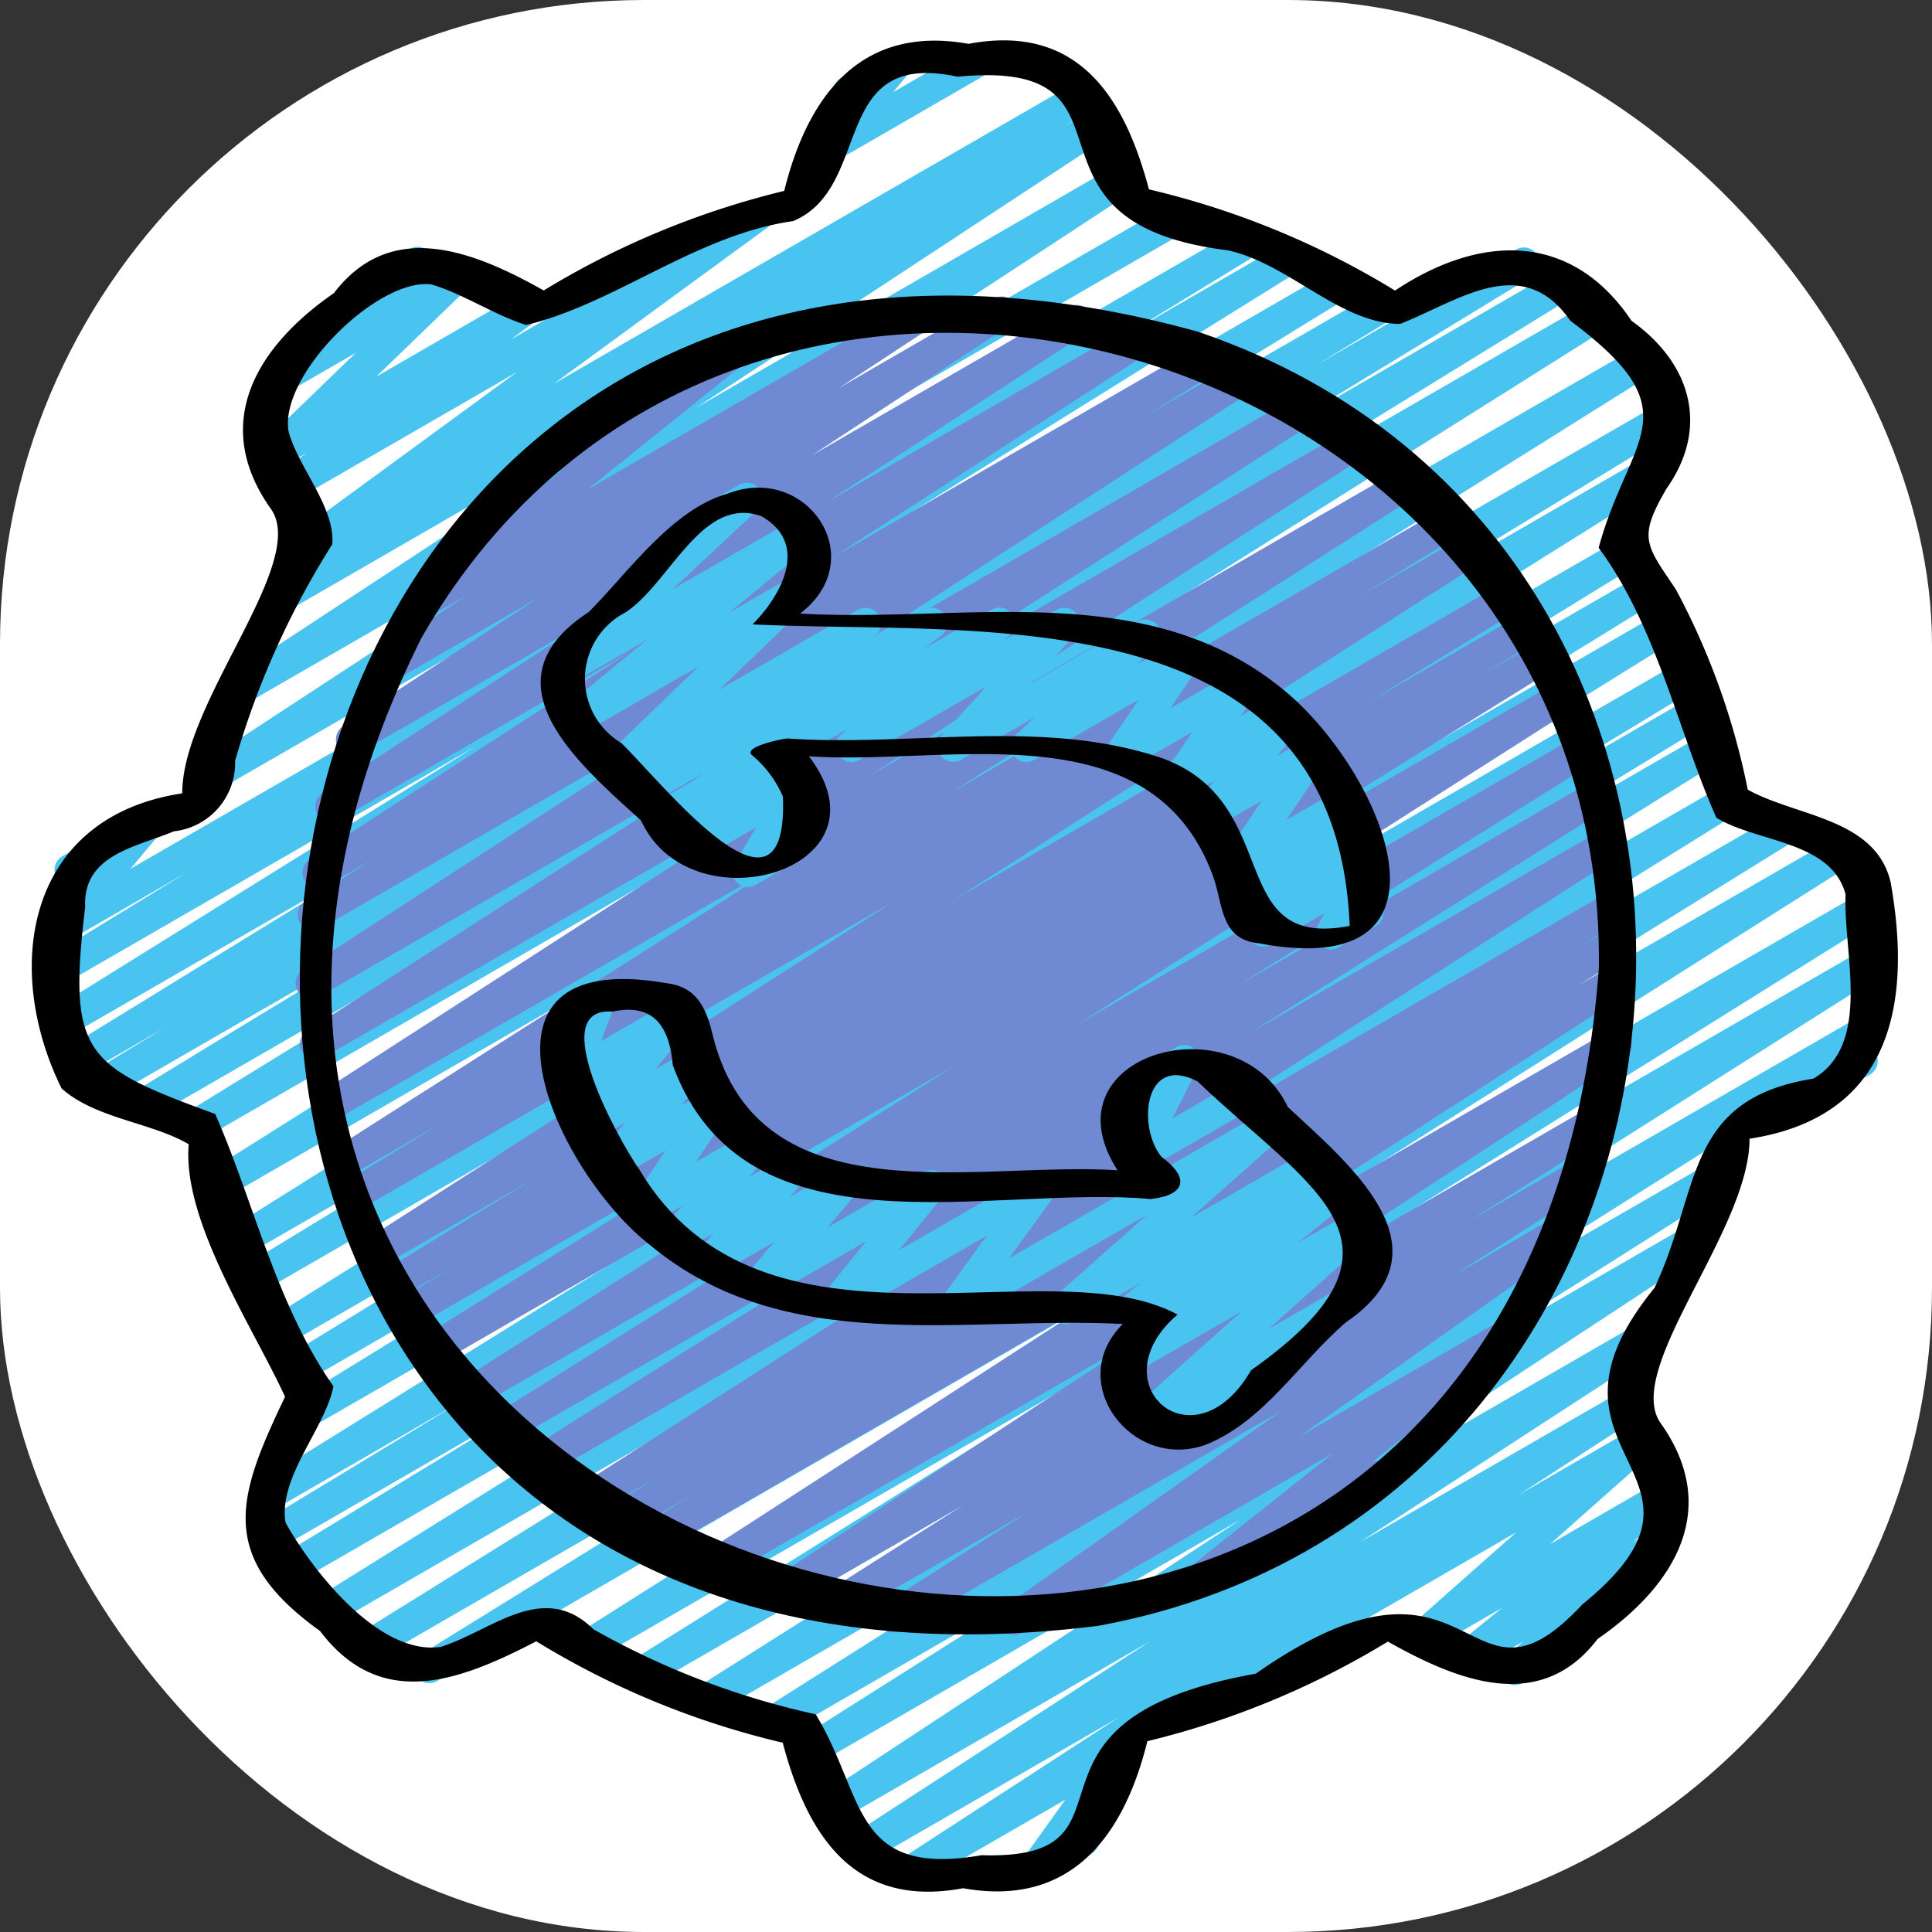 <svg xmlns="http://www.w3.org/2000/svg" version="1.1" xmlns:xlink="http://www.w3.org/1999/xlink" xmlns:svgjs="http://svgjs.com/svgjs" width="512" height="512" x="0" y="0" viewBox="0 0 60 60" style="enable-background:new 0 0 512 512" xml:space="preserve" class=""><rect x="0" y="0" width="60" height="60" fill="#333333" stroke="none"/><rect width="60" height="60" rx="20" ry="20" fill="#ffffff" shape="rounded"></rect><g transform="matrix(0.97,0,0,0.97,0.899,0.9)"><path xmlns="http://www.w3.org/2000/svg" d="m36.086 54.712a.5.5 0 0 1 -.25-.933l15.564-8.986a.5.5 0 0 1 .581.807l-3.281 2.91 3.441-1.987a.5.5 0 0 1 .564.822l-1.351 1.1.661-.381a.5.5 0 0 1 .575.812l-2.665 2.285a.5.5 0 0 1 -.183.683l-1.928 1.112a.5.5 0 0 1 -.575-.812l.612-.524-1.477.852a.5.5 0 0 1 -.564-.822l1.353-1.1-2.252 1.3a.5.5 0 0 1 -.581-.807l3.284-2.909-11.276 6.51a.5.5 0 0 1 -.252.068z" fill="#49c4f0" data-original="#49508e" class=""></path><path xmlns="http://www.w3.org/2000/svg" d="m56.076 35.053a.5.5 0 0 1 -.25-.933l2.619-1.513a.5.5 0 0 1 .5.866l-2.619 1.512a.5.5 0 0 1 -.25.068z" fill="#49c4f0" data-original="#49508e" class=""></path><path xmlns="http://www.w3.org/2000/svg" d="m28.332 59.415a.5.5 0 0 1 -.272-.919l6.82-4.43-8.147 4.7a.5.5 0 0 1 -.522-.852l9.694-6.3-9.881 5.705a.5.5 0 0 1 -.524-.85l13.288-8.742-13.488 7.789a.5.5 0 0 1 -.518-.856l8.058-5.1-8.761 5.06a.5.5 0 0 1 -.517-.855l13.94-8.81-15.6 9a.5.5 0 0 1 -.517-.855l16.537-10.46-18.122 10.46a.5.5 0 0 1 -.515-.857l14.919-9.319-16.114 9.3a.5.5 0 0 1 -.518-.855l19.495-12.332-24.011 13.863a.5.5 0 0 1 -.513-.857l15.8-9.782-17.2 9.928a.5.5 0 0 1 -.513-.857l17.514-10.89-18.279 10.558a.5.5 0 0 1 -.514-.857l18.843-11.737-19.553 11.294a.5.5 0 0 1 -.51-.859l8.109-4.941-8.362 4.829a.5.5 0 0 1 -.51-.861l6.352-3.853-5.861 3.385a.5.5 0 0 1 -.513-.857l18.175-11.282-16.58 9.571a.5.5 0 0 1 -.511-.858l11.613-7.13-11.179 6.456a.5.5 0 0 1 -.511-.859l10.359-6.353-10.5 6.062a.5.5 0 0 1 -.516-.856l20.4-12.776-20.704 11.949a.5.5 0 0 1 -.51-.86l9.477-5.777-9.452 5.457a.5.5 0 0 1 -.515-.856l21.581-13.531-21.685 12.523a.5.5 0 0 1 -.517-.856l21.964-13.825-22.162 12.795a.5.5 0 0 1 -.511-.858l12.773-7.851-13.935 8.042a.5.5 0 0 1 -.509-.859l8.109-4.939-9.043 5.22a.5.5 0 0 1 -.51-.86l2.4-1.455-2.74 1.581a.5.5 0 0 1 -.511-.859l9.411-5.782-9.167 5.292a.5.5 0 0 1 -.514-.857l13.491-8.392-13.033 7.524a.5.5 0 0 1 -.511-.859l4.286-2.625-3.745 2.166a.5.5 0 0 1 -.633-.753l.88-1.055a.5.5 0 0 1 -.481-.877l2.417-1.4a.5.5 0 0 1 .634.753l-.879 1.054 35.619-20.56a.5.5 0 0 1 .511.86l-4.295 2.626 5.078-2.932a.5.5 0 0 1 .514.858l-13.479 8.386 14.585-8.426a.5.5 0 0 1 .512.86l-9.426 5.789 10.211-5.892a.5.5 0 0 1 .51.86l-2.378 1.444 6.4-3.7a.5.5 0 0 1 .51.86l-8.121 4.95 8.814-5.09a.5.5 0 0 1 .512.859l-12.76 7.847 13.34-7.7a.5.5 0 0 1 .517.857l-21.97 13.826 22.87-13.2a.5.5 0 0 1 .516.857l-21.577 13.52 22.005-12.7a.5.5 0 0 1 .509.86l-9.479 5.773 8.352-4.823a.5.5 0 0 1 .516.857l-20.386 12.771 19.131-11.046a.5.5 0 0 1 .512.859l-10.392 6.372 10.552-6.091a.5.5 0 0 1 .512.859l-11.597 7.122 11.72-6.767a.5.5 0 0 1 .513.858l-18.179 11.28 18.346-10.593a.5.5 0 0 1 .51.86l-6.361 3.86 6.265-3.617a.5.5 0 0 1 .51.86l-8.1 4.931 7.974-4.6a.5.5 0 0 1 .515.857l-18.834 11.722 18.78-10.843a.5.5 0 0 1 .514.858l-17.53 10.9 18.906-10.916a.5.5 0 0 1 .513.859l-15.793 9.776 17.093-9.869a.5.5 0 0 1 .518.855l-19.49 12.336 19.76-11.409a.5.5 0 0 1 .515.857l-14.922 9.321 14.473-8.357a.5.5 0 0 1 .517.856l-16.527 10.465 15.933-9.2a.5.5 0 0 1 .517.855l-13.938 8.806 8.566-4.946a.5.5 0 0 1 .518.856l-8.06 5.1 6.9-3.984a.5.5 0 0 1 .524.851l-13.286 8.738 11.4-6.582a.5.5 0 0 1 .523.852l-9.7 6.307 8.312-4.8a.5.5 0 0 1 .522.852l-16.037 10.416a.5.5 0 0 1 -.059.473l-1.509 2.106a.494.494 0 0 1 .36.244.5.5 0 0 1 -.183.684l-1.526.88a.5.5 0 0 1 -.656-.725l1.355-1.892-4.6 2.656a.494.494 0 0 1 -.25.068z" fill="#49c4f0" data-original="#49508e" class=""></path><path xmlns="http://www.w3.org/2000/svg" d="m25.478 4.366a.5.5 0 0 1 -.384-.821l.916-1.1a.49.49 0 0 1 -.2-.193.5.5 0 0 1 .182-.683l1.525-.878a.5.5 0 0 1 .633.754l-.484.58 2.463-1.425a.5.5 0 1 1 .5.866l-4.9 2.83a.5.5 0 0 1 -.251.07z" fill="#49c4f0" data-original="#49508e" class=""></path><path xmlns="http://www.w3.org/2000/svg" d="m5.783 24.452a.5.5 0 0 1 -.273-.918l14.212-9.3-12.837 7.408a.5.5 0 0 1 -.525-.851l13.133-8.631-11.245 6.492a.5.5 0 0 1 -.515-.857l1.42-.886a.5.5 0 0 1 -.411-.889l6.882-5.035-7.082 4.089a.5.5 0 0 1 -.549-.834l.889-.663-.785.454a.5.5 0 0 1 -.6-.793l2.969-2.87-2.286 1.32a.5.5 0 0 1 -.572-.816l2.452-2.055a.5.5 0 0 1 .2-.657l1.929-1.115a.5.5 0 0 1 .572.817l-.109.09.835-.482a.5.5 0 0 1 .6.793l-2.969 2.87 4.661-2.693a.5.5 0 0 1 .549.834l-.891.664 7.7-4.446a.5.5 0 0 1 .545.837l-6.882 5.033 16.765-9.678a.5.5 0 0 1 .515.857l-.916.571.8-.462a.5.5 0 0 1 .524.851l-13.134 8.632 13.331-7.7a.5.5 0 0 1 .523.852l-14.208 9.304 15.623-9.02a.5.5 0 0 1 .5.867l-31.09 17.949a.494.494 0 0 1 -.25.067z" fill="#49c4f0" data-original="#49508e" class=""></path><path xmlns="http://www.w3.org/2000/svg" d="m31.55 51.407a.5.5 0 0 1 -.289-.908l8.832-6.252-12.168 7.025a.5.5 0 0 1 -.521-.853l4.581-2.943-6.026 3.478a.5.5 0 0 1 -.518-.854l4.518-2.868-5.711 3.3a.5.5 0 0 1 -.524-.85l12.064-7.912-13.773 7.952a.5.5 0 0 1 -.522-.853l12.517-8.093-13.889 8.024a.5.5 0 0 1 -.513-.858l1.658-1.022-2.19 1.264a.5.5 0 0 1 -.512-.859l1.531-.941-1.995 1.143a.5.5 0 0 1 -.52-.853l14.84-9.522-15.859 9.157a.5.5 0 0 1 -.517-.856l11.465-7.208-12.109 6.991a.5.5 0 0 1 -.515-.856l11.361-7.123-11.879 6.857a.5.5 0 0 1 -.518-.854l15.8-10.075-16.43 9.486a.5.5 0 0 1 -.515-.858l10.239-6.378-10.503 6.065a.5.5 0 0 1 -.51-.859l1.689-1.033-1.713.989a.5.5 0 0 1 -.511-.859l4.785-2.938-4.807 2.774a.5.5 0 0 1 -.519-.853l16.833-10.788-17.074 9.857a.5.5 0 0 1 -.511-.858l3.149-1.932-3 1.732a.5.5 0 0 1 -.519-.854l14.928-9.515-14.885 8.592a.5.5 0 0 1 -.52-.852l15.908-10.257-15.734 9.084a.5.5 0 0 1 -.52-.854l13.684-8.776-13.293 7.68a.5.5 0 0 1 -.523-.853l13.983-9.08-13.4 7.739a.5.5 0 0 1 -.514-.858l2.242-1.393-1.588.913a.5.5 0 0 1 -.522-.852l10.281-6.667-9.345 5.4a.5.5 0 0 1 -.522-.852l8.3-5.408-7.115 4.108a.5.5 0 0 1 -.524-.851l6.342-4.167-4.847 2.8a.5.5 0 0 1 -.525-.851l3.067-2.018-1.306.754a.5.5 0 0 1 -.563-.822l4.843-3.9a.5.5 0 0 1 -.458-.887l5.554-3.208a.5.5 0 0 1 .564.823l-4.835 3.892 10.562-6.1a.5.5 0 0 1 .525.851l-3.068 2.018 4.983-2.881a.5.5 0 0 1 .524.851l-6.339 4.165 8.224-4.746a.5.5 0 0 1 .522.852l-8.3 5.411 9.978-5.763a.5.5 0 0 1 .523.852l-10.286 6.666 11.808-6.818a.5.5 0 0 1 .514.857l-2.232 1.386 2.952-1.7a.5.5 0 0 1 .523.852l-13.983 9.079 15.387-8.884a.5.5 0 0 1 .52.854l-13.684 8.774 14.774-8.53a.5.5 0 0 1 .521.853l-15.908 10.259 16.971-9.8a.5.5 0 0 1 .519.855l-14.931 9.515 15.712-9.07a.5.5 0 0 1 .512.859l-3.133 1.922 3.355-1.937a.5.5 0 0 1 .519.854l-16.834 10.784 17.481-10.09a.5.5 0 0 1 .511.859l-4.776 2.936 4.888-2.821a.5.5 0 0 1 .51.859l-1.684 1.03 1.693-.978a.5.5 0 0 1 .515.858l-10.257 6.387 10.36-5.981a.5.5 0 0 1 .519.854l-15.8 10.071 15.966-9.218a.5.5 0 0 1 .515.857l-11.36 7.124 11.294-6.521a.5.5 0 0 1 .517.856l-11.464 7.208 11.3-6.525a.5.5 0 0 1 .52.854l-14.83 9.518 14.583-8.419a.5.5 0 0 1 .512.859l-1.558.959 1.123-.649a.5.5 0 0 1 .513.859l-1.648 1.016 1.146-.662a.5.5 0 0 1 .521.853l-12.515 8.091 11.854-6.844a.5.5 0 0 1 .525.851l-12.068 7.91 11.13-6.425a.5.5 0 0 1 .518.854l-4.526 2.873 3.523-2.034a.5.5 0 0 1 .52.854l-4.564 2.935 3.335-1.924a.5.5 0 0 1 .539.84l-8.834 6.253 6.415-3.7a.5.5 0 0 1 .562.825l-4.605 3.663a.5.5 0 0 1 .357.92l-5.554 3.207a.5.5 0 0 1 -.562-.825l4.479-3.562-9.958 5.743a.491.491 0 0 1 -.25.067z" fill="#6f89d2" data-original="#2e3360" class=""></path><path xmlns="http://www.w3.org/2000/svg" d="m41.69 29.47a.5.5 0 0 1 -.348-.141.5.5 0 0 1 -.091-.6l.228-.418-1.722.994a.5.5 0 0 1 -.6-.791l.127-.123-.091.052a.5.5 0 0 1 -.6-.785l.5-.5-.208.12a.5.5 0 0 1 -.665-.712l1.252-1.857-1.563.9a.5.5 0 0 1 -.629-.759l.671-.778-1.02.589a.5.5 0 0 1 -.663-.715l.984-1.44-2.09 1.206a.5.5 0 0 1 -.67-.712l1.036-1.523-3.339 1.923a.5.5 0 0 1 -.591-.8l.607-.567-2.365 1.367a.5.5 0 0 1 -.621-.768l1.427-1.581-4.069 2.349a.5.5 0 0 1 -.569-.818l.22-.182-1.733 1a.5.5 0 0 1 -.5-.866l6.824-3.94a.5.5 0 0 1 .57.818l-.222.184 1.726-1a.5.5 0 0 1 .621.768l-1.428 1.581 3.4-1.966a.5.5 0 0 1 .592.8l-.607.567 1.445-.835a.5.5 0 0 1 .663.714l-1.036 1.524 2.1-1.213a.5.5 0 0 1 .664.716l-.985 1.44 1.678-.96a.5.5 0 0 1 .629.76l-.671.778.884-.51a.5.5 0 0 1 .665.712l-1.252 1.857 1.56-.9a.5.5 0 0 1 .606.785l-.5.5.317-.183a.5.5 0 0 1 .6.791l-.189.183a.5.5 0 0 1 .554.726l-.3.56a.5.5 0 0 1 .217.932l-1.18.677a.5.5 0 0 1 -.25.07z" fill="#49c4f0" data-original="#76e4c1" class=""></path><path xmlns="http://www.w3.org/2000/svg" d="m23.021 27.468a.5.5 0 0 1 -.428-.759l.7-1.155-1.713.989a.5.5 0 0 1 -.616-.774l.405-.435-.633.366a.5.5 0 0 1 -.548-.835l1.385-1.026-1.71.987a.5.5 0 0 1 -.55-.833l.422-.316-.647.374a.5.5 0 0 1 -.6-.793l2.955-2.851-3.783 2.185a.5.5 0 0 1 -.567-.82l2.672-2.2-2.43 1.4a.5.5 0 0 1 -.592-.8l4-3.738a.467.467 0 0 1 -.059-.084.5.5 0 0 1 .182-.683l1.865-1.067a.5.5 0 0 1 .592.8l-2.715 2.539 3.9-2.251a.5.5 0 0 1 .567.819l-2.675 2.193 2.072-1.2a.5.5 0 0 1 .6.793l-2.954 2.85 4.416-2.543a.5.5 0 0 1 .55.833l-.424.317 1.992-1.15a.5.5 0 0 1 .548.835l-4.769 3.534a.5.5 0 0 1 -.057.608l-.4.435.512-.3a.5.5 0 0 1 .678.692l-.7 1.158a.5.5 0 0 1 .475.879l-1.662.959a.5.5 0 0 1 -.256.068z" fill="#49c4f0" data-original="#76e4c1" class=""></path><path xmlns="http://www.w3.org/2000/svg" d="m35.408 36.651a.5.5 0 0 1 -.446-.725l.821-1.626-.213.122a.5.5 0 0 1 -.5-.865l1.665-.961a.5.5 0 0 1 .594.069.5.5 0 0 1 .1.589l-.819 1.626 2.049-1.18a.5.5 0 0 1 .5.866l-3.5 2.021a.5.5 0 0 1 -.251.064z" fill="#49c4f0" data-original="#76e4c1" class=""></path><path xmlns="http://www.w3.org/2000/svg" d="m37.019 45.469a.5.5 0 0 1 -.321-.884l.288-.24-1.007.581a.5.5 0 0 1 -.583-.806l3.436-3.065-3.477 2.007a.5.5 0 0 1 -.561-.824l1.643-1.312-.826.476a.5.5 0 0 1 -.561-.823l.546-.435-2.181 1.256a.5.5 0 0 1 -.582-.806l2.977-2.639-5.969 3.445a.5.5 0 0 1 -.654-.726l1.478-2.038-4.646 2.684a.5.5 0 0 1 -.639-.747l1.427-1.761-3.253 1.876a.5.5 0 0 1 -.63-.756l.928-1.088-1.838 1.056a.5.5 0 0 1 -.618-.771l.524-.568-.984.568a.5.5 0 0 1 -.626-.762l.6-.688-.945.545a.5.5 0 0 1 -.664-.713l1.087-1.607-1.534.885a.5.5 0 0 1 -.629-.757l.869-1.019-.921.531a.5.5 0 0 1 -.636-.75l1.221-1.485-1.146.662a.5.5 0 0 1 -.718-.609l.454-1.206a.5.5 0 0 1 -.467-.883l1.177-.68a.5.5 0 0 1 .717.609l-.453 1.2 2.324-1.341a.5.5 0 0 1 .636.75l-1.218 1.489 1.048-.605a.5.5 0 0 1 .63.757l-.868 1.019.9-.519a.5.5 0 0 1 .665.713l-1.089 1.61 1.683-.971a.5.5 0 0 1 .626.761l-.6.689 1.206-.7a.5.5 0 0 1 .617.771l-.525.569 1.513-.873a.5.5 0 0 1 .63.757l-.93 1.092 3.072-1.77a.5.5 0 0 1 .638.747l-1.426 1.753 4.346-2.5a.5.5 0 0 1 .655.726l-1.479 2.038 8.21-4.74a.5.5 0 0 1 .582.807l-2.978 2.637 3.7-2.137a.5.5 0 0 1 .561.823l-.545.434.787-.454a.5.5 0 0 1 .562.824l-1.645 1.313 1.929-1.113a.5.5 0 0 1 .583.8l-3.434 3.065 1.838-1.062a.5.5 0 0 1 .571.817l-2.752 2.294a.5.5 0 0 1 -.2.641l-1.876 1.087a.5.5 0 0 1 -.25.069z" fill="#49c4f0" data-original="#76e4c1" class=""></path><g xmlns="http://www.w3.org/2000/svg" fill="#262626"><path d="m34.248 51.123c21.067-3.882 23.573-34.493 3.179-41.431-35.495-9.805-39.927 46.086-3.179 41.431zm-21.684-31.623c10.151-17.712 37.936-9.641 37.7 10.549-2.527 34.663-52.998 20.214-37.7-10.549z" fill="#000000" data-original="#262626" class=""></path><path d="" fill="#000000" data-original="#262626" class=""></path><path d="m1.045 33.92c1.084.969 2.873 1.084 4.071 1.787-.216 2.448 2.055 5.847 3.084 8.085-1.529 3.19-2.2 5.118 1.121 7.5 1.956 2.588 4.495 1.586 6.922.329a26.813 26.813 0 0 0 7.89 3.246c.795 3 2.3 5.312 5.775 4.659 3.445.62 5.147-1.659 5.9-4.707a27.025 27.025 0 0 0 7.7-3.189c2.214 1.247 4.876 2.33 6.714-.083 2.493-1.721 3.973-4.19 2-6.937-1.146-1.744 2.872-6.169 2.865-9.08 4.5-.69 5.221-4.253 4.518-8.209-.482-2.061-3.021-2.1-4.575-2.967a23.141 23.141 0 0 0 -2.3-6.408c-.962-1.438-1.231-1.634-.3-3.232 1.391-1.971.774-4.022-1.119-5.368-1.9-2.834-4.8-2.814-7.574-.971a26.8 26.8 0 0 0 -7.879-3.24c-.794-3-2.3-5.312-5.777-4.659-3.445-.619-5.145 1.66-5.9 4.708a26.976 26.976 0 0 0 -7.7 3.188c-2.216-1.247-4.878-2.33-6.716.084-2.492 1.721-3.971 4.19-2 6.936 1.154 1.744-2.865 6.168-2.857 9.08-4.99.754-5.768 5.583-3.863 9.448zm.755-5.808c-.078-1.678 1.63-1.917 2.844-2.425a2.2 2.2 0 0 0 1.956-2.255 26.716 26.716 0 0 1 3.111-6.932c.1-1.193-1.111-2.492-1.4-3.623-.3-1.792 2.841-4.909 4.569-4.7 1.045.311 2 .973 3.039 1.3 2.855-.683 5.45-2.889 8.551-3.327 2.583-1.091 1.13-5.515 5.259-4.622 6.371-.607 1.317 4.647 8.645 5.557 1.962.42 3.591 2.348 5.527 2.358 1.877-.741 3.915-2.312 5.45-.1 3.963 2.952 1.887 3.658.905 7.267 1.872 2.53 2.545 5.894 3.77 8.644 1.292.792 3.681.735 4.136 2.452-.082 1.858.857 4.783-1.028 5.9-4.159.658-3.6 3.556-5.09 6.7-4.424 5.411 2.893 5.91-2.313 10.137-3.82 4.107-3.315-2.775-10.454 2.215-8.49 1.516-3.221 5.978-8.777 5.811-4.17.725-3.716-1.886-5.31-4.511a25.5 25.5 0 0 1 -7.118-2.723c-1.6-1.578-3.229.034-4.88.563-1.976.3-4.115-2.435-4.977-3.978-.24-1.459 1.281-3.033 1.533-4.365-1.829-2.6-2.557-5.928-3.784-8.717-4.196-1.531-4.726-1.919-4.164-6.626z" fill="#000000" data-original="#262626" class=""></path><path d="m5.03 36.284c.016.169.03.245 0 0z" fill="#000000" data-original="#262626" class=""></path><path d="m19.6 25.345c1.583 3.464 8.16 1.591 5.37-2.061 4.413.316 10.9-1.542 12.915 3.77.36.948.232 2.084 1.476 2.217 6.73 1.267 4.1-5.234 1.007-7.943-4.423-3.835-10.342-2.3-15.679-2.612 2.3-1.75.219-4.848-2.345-3.83-1.768.508-3.179 2.539-4.422 3.782-3.422 2.232-.353 4.832 1.678 6.677zm-.521-6.653c1.431-.912 2.452-3.778 4.371-3.094 1.575.9.605 2.577-.283 3.465 7.122.348 18.683-1.017 19.118 9.653-4.038.781-2.066-3.932-6-5.367-3.811-1.3-8.021-.359-11.989-.633-.145 0-1.424.26-1.157.526a3.521 3.521 0 0 1 1 1.335c.183 4.7-3.842-.42-5.175-1.717a2.392 2.392 0 0 1 .112-4.168z" fill="#000000" data-original="#262626" class=""></path><path d="m40.306 34.516c-1.64-3.447-7.843-1.686-5.454 2.024-4.475-.3-11.415 1.59-12.935-4.225-.238-1.035-.547-1.661-1.57-1.775-6.788-1.148-3.476 6.061-.446 8.407 4.339 3.592 9.955 2.256 15.123 2.513-1.885 1.861.283 4.726 2.657 3.866 1.873-.756 2.988-2.636 4.489-3.922 3.407-2.328.154-5.013-1.864-6.888zm-1.178 8.427c-1.838 3.171-4.934.421-2.354-1.784-4.161-2.238-13.291 1.961-17.229-4.637-.665-.948-3.043-5.23-.859-5.062 1.321-.284 1.822.486 1.929 1.719 2.311 6.277 10.15 3.812 15.3 4.282 1.109-.123 1.27-.669.347-1.35-.773-.922-.584-3.313 1.149-2.418 3.636 3.468 7.447 5.2 1.717 9.25z" fill="#000000" data-original="#262626" class=""></path></g></g></svg>